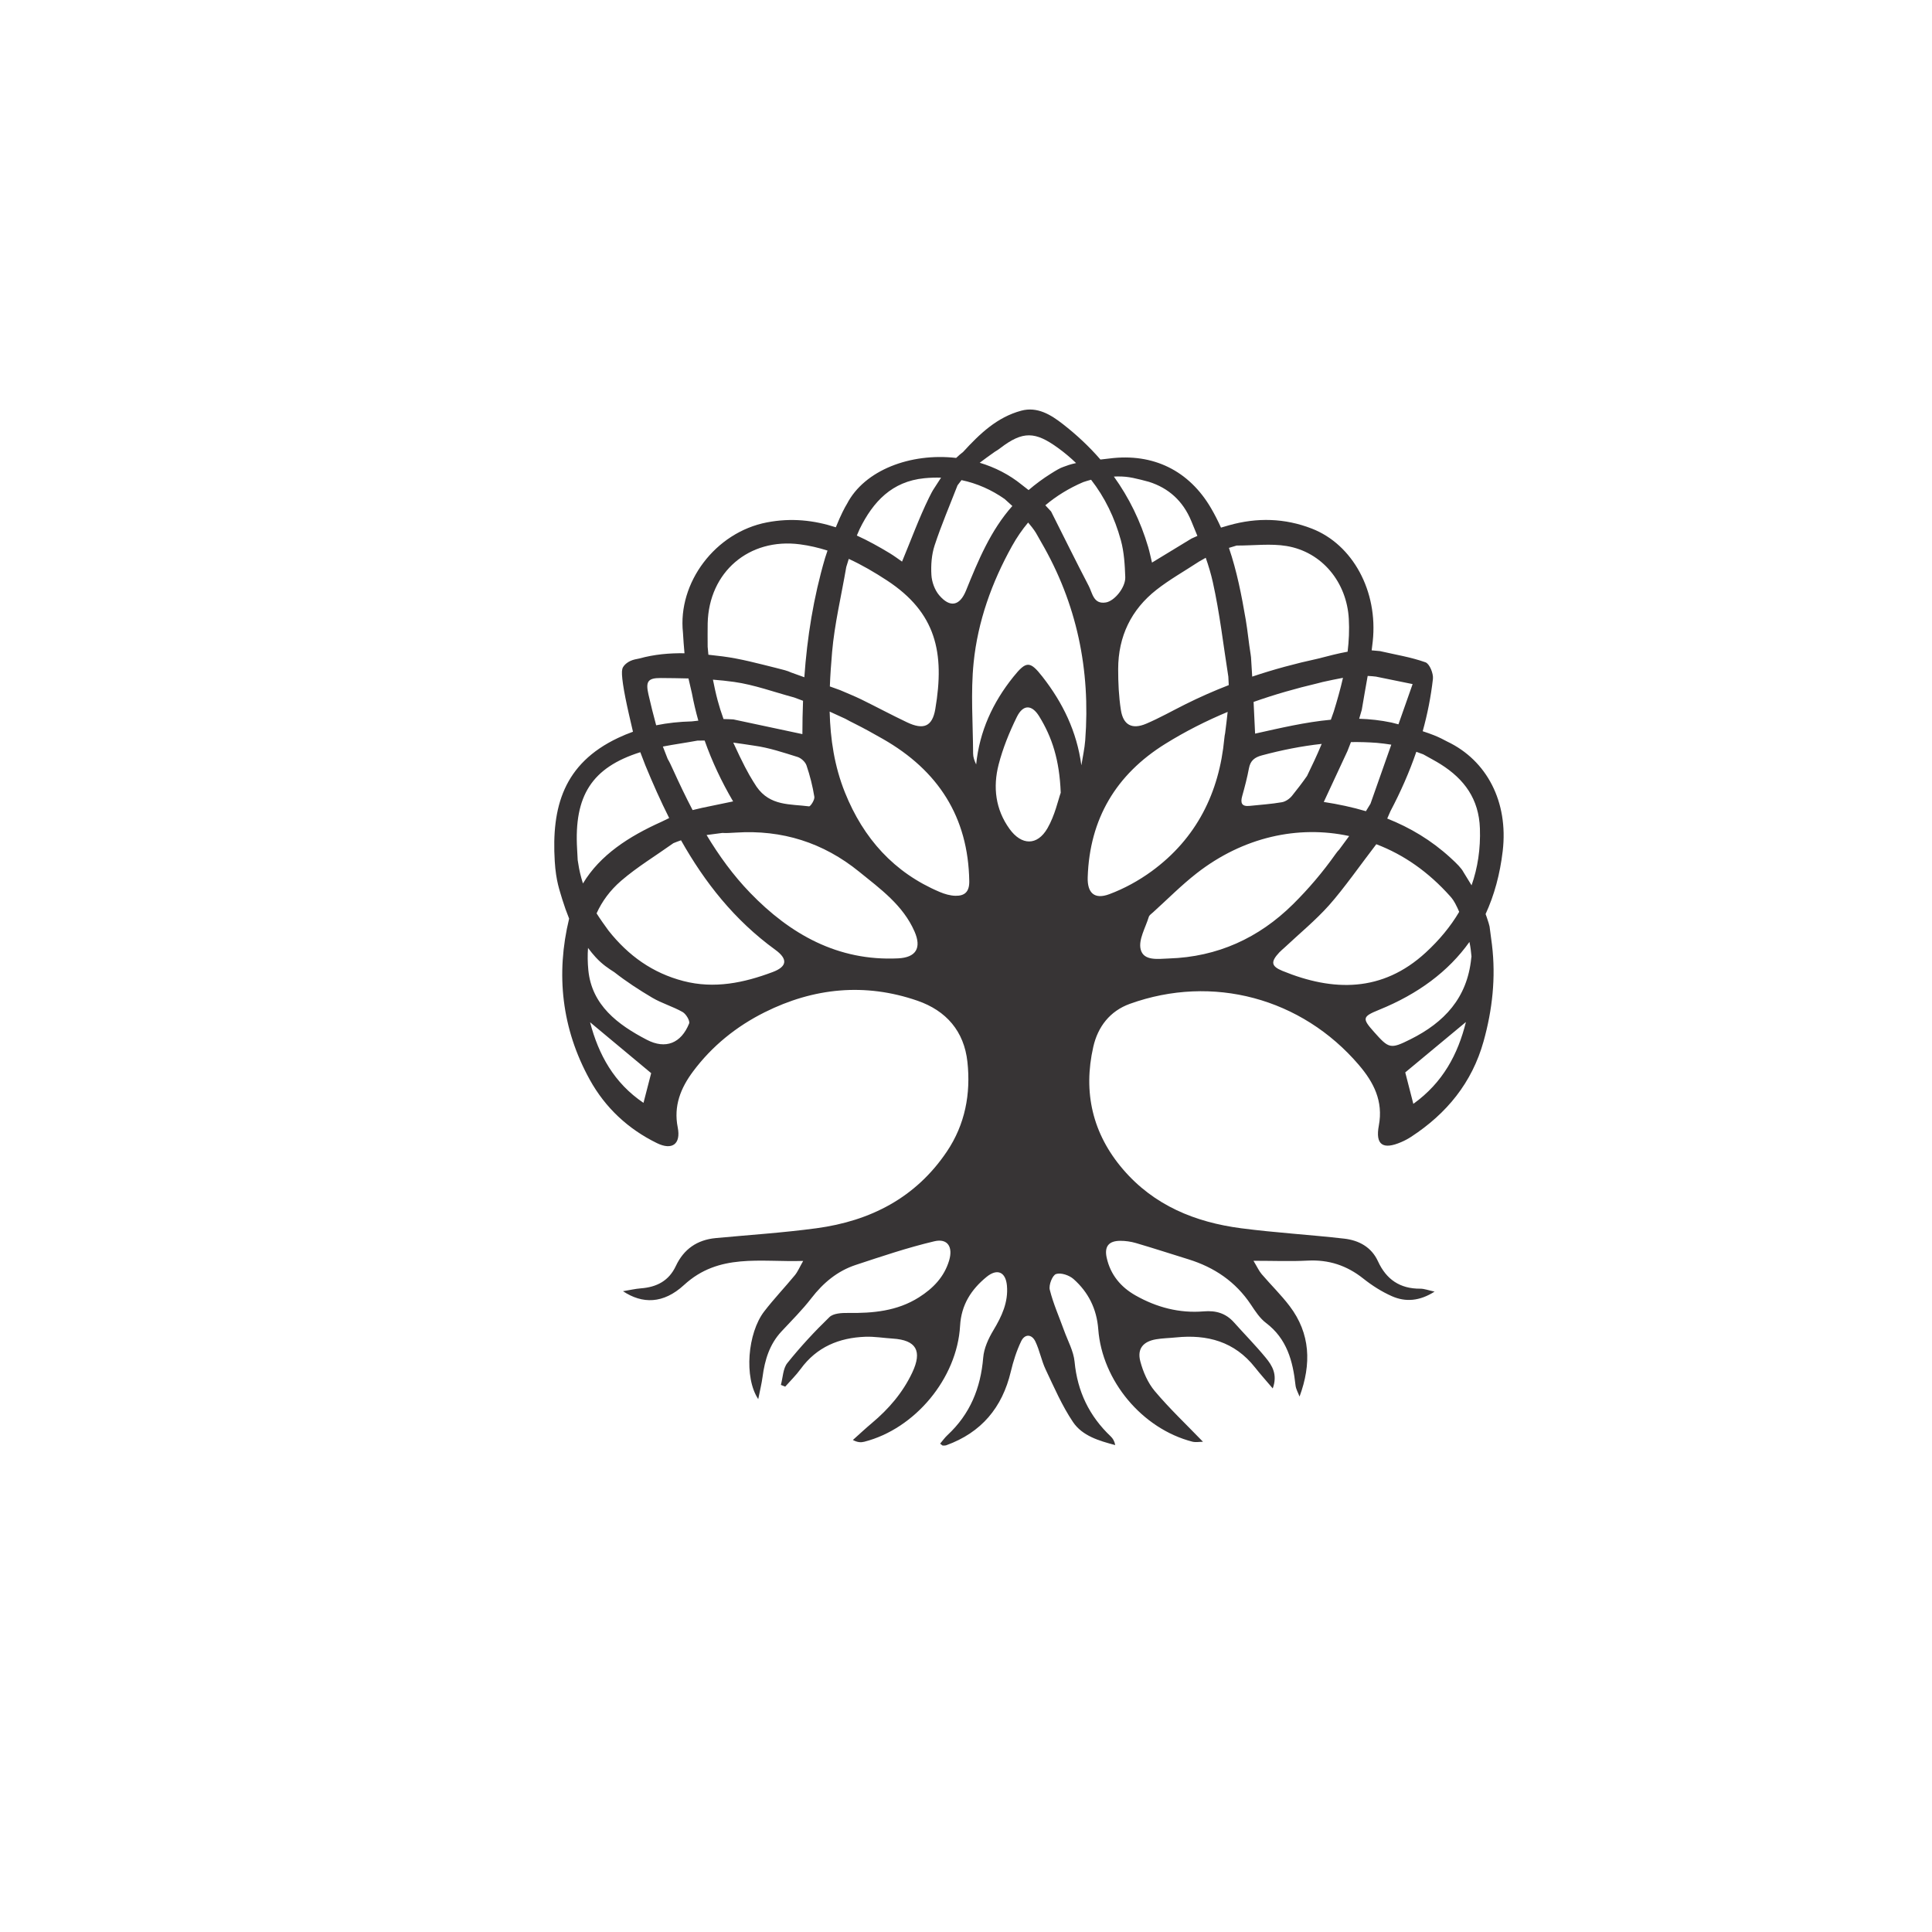 <?xml version="1.0" encoding="UTF-8"?>
<!DOCTYPE svg PUBLIC "-//W3C//DTD SVG 1.1//EN" "http://www.w3.org/Graphics/SVG/1.1/DTD/svg11.dtd">
<!-- Creator: CorelDRAW 2019 (64-Bit) -->
<svg xmlns="http://www.w3.org/2000/svg" xml:space="preserve" width="300mm" height="300mm" version="1.1" style="shape-rendering:geometricPrecision; text-rendering:geometricPrecision; image-rendering:optimizeQuality; fill-rule:evenodd; clip-rule:evenodd"
viewBox="0 0 30000 30000"
 xmlns:xlink="http://www.w3.org/1999/xlink">
 <defs>
  <style type="text/css">
   <![CDATA[
    .fil0 {fill:#373435}
   ]]>
  </style>
 </defs>
 <g id="Capa_x0020_1">
  <path class="fil0" d="M16470.93 12309.6c-19.16,-508.8 -134.29,-861.89 -334.52,-1186.57 -114,-184.78 -249.99,-188.08 -347.53,10.75 -115.78,235.86 -216.97,484.39 -282.33,738.25 -90.03,350.04 -49.9,695.9 169.67,999.76 186.06,257.27 430.1,264.5 588.97,-10.95 115.55,-200.5 165.54,-438.83 205.74,-551.24zm6291.87 3560.05c-317.5,263.71 -632.29,525.27 -942.14,782.69 38.28,148.56 77.47,301.78 125.44,488.23 459.4,-329.98 692.23,-770.19 816.7,-1270.92zm-7832.83 -8414.52c242.66,51.01 467.51,151.02 670.45,293.8 39.26,34.99 78.52,70 119.11,108.05 -337.26,379.37 -530.36,846.08 -719.02,1312.27 -97.51,241.07 -249.24,271.56 -417.62,72.86 -69.3,-81.67 -113.73,-206.17 -120.15,-314.19 -8.96,-152.43 2.74,-315.73 50.16,-459.86 104,-316.34 235.9,-623.43 355.45,-931.89 20,-26.88 40,-53.79 61.62,-81.04zm-1581.45 759.74c-14.29,32.09 -28.59,64.2 -43.7,100.77 173.71,79.17 343.67,173.25 511.82,275.08 71.16,43.18 137.76,93.87 190.18,129.88 138.56,-332.7 260.87,-669 416.93,-988.86 30.97,-63.48 56.69,-112.15 81.38,-148.48 36.15,-56.35 72.32,-112.72 107.48,-166.08 -85.35,-2.78 -172.5,0.12 -261.25,8.96 -500.74,49.94 -794.19,363.04 -1002.84,788.73zm-3519.96 3147.52c-78.26,27.97 -155.39,59.84 -231.46,95.86 -847.5,400.99 -1034.14,1075.44 -982.93,1916.27 19.03,311.97 77.23,452.6 116.09,588.73 16.13,50.46 32.25,100.94 50.09,151.13 17.83,50.19 37.36,100.12 56.89,150.04 -208.35,859.52 -117.35,1708.58 320.65,2501.14 240.69,435.6 595.79,766.41 1043.31,985 237.31,116 373.65,12.88 322.48,-243.8 -66.94,-335.48 46.84,-612.71 237.25,-868.46 295.23,-396.34 674.85,-701.42 1113.31,-920.2 761.73,-379.93 1556.92,-460.08 2370.39,-179.47 449.02,154.84 725.95,474.85 777.42,951.01 53.46,495.3 -35.84,970.15 -318.66,1390.59 -483.54,719.13 -1188.05,1078.98 -2025.26,1191.95 -518.85,70.03 -1042.63,103.58 -1564.37,152.74 -289.25,27.32 -496.81,171.67 -619.74,434.07 -108.24,231.17 -298.21,327.83 -542.26,346.33 -85.4,6.55 -169.84,26.62 -278.35,44.45 300,199.24 625.58,199.87 947.88,-96.34 541.74,-497.97 1177.64,-352.79 1850.41,-373.8 -57.24,100.01 -84.85,168.1 -129.47,222.3 -156.41,189.81 -327.1,368.35 -476.75,563.19 -256.37,333.64 -315.32,1025.81 -91.62,1360.5 27.93,-141.57 53.52,-242.85 67.09,-345.74 34.6,-261.47 107.32,-504.84 292.44,-703.87 158.2,-170.05 324.24,-334.75 465.73,-518.1 183.84,-238.24 404.49,-422.23 688.2,-515.9 403.78,-133.3 808.2,-270.01 1221.25,-367.44 206.68,-48.65 291.7,88.63 229.58,297.72 -76.11,256.02 -249.5,433.86 -468.82,572.77 -337.68,214.09 -713.98,247.58 -1101.36,242.44 -97.71,-1.42 -227.23,5.35 -288.25,64.22 -231.89,223.97 -452.14,462.53 -653.92,713.88 -68.29,85.17 -68.9,224.6 -100.49,339.19 22.5,9.02 44.95,18.03 67.42,26.94 80.25,-91.05 168.18,-176.34 239.34,-273.87 249.25,-341.78 596.53,-485.41 1004.32,-500.55 141.33,-5.3 283.61,19.33 425.59,28.25 366.87,23.06 462.41,191.85 302.67,529.43 -147.04,310.68 -364.57,563.28 -625.92,782.38 -100.92,84.67 -197,174.92 -295.33,262.67 70.6,38.22 125.61,40.46 176.69,27.36 787.44,-200.18 1441.78,-984.2 1488.05,-1800.87 18.36,-324.83 172.31,-563.71 411.38,-758.91 164.96,-134.66 297.17,-78.11 316.07,136.34 22.6,256.17 -80.02,475.85 -210.08,691.91 -77.06,128.17 -146.54,279.18 -158.45,424.86 -38.96,472.96 -203.69,877.79 -554.17,1202.94 -42.31,39.31 -76.11,87.84 -114.74,133.09 29.86,22.43 35.06,29.61 40.19,29.61 18.87,-0.1 39.14,1.31 56.36,-4.81 543.51,-197 867.81,-583.47 1000.86,-1142.77 38.43,-161.35 89.5,-323.22 161.03,-472.09 55.98,-116.36 164.2,-113.53 220.84,4.73 66.26,138.23 93.52,295.06 159.2,433.71 131.51,277.33 254.56,563.27 424.9,816.24 145.61,216.12 404.63,291.25 655.8,358.02 -11.53,-60.38 -35.99,-102.48 -69.93,-134.71 -333.17,-316.08 -517.61,-697.74 -561.3,-1159.18 -15.72,-165.75 -105.54,-324.62 -163.49,-485.97 -75.69,-210.6 -168.14,-416.77 -221.88,-632.68 -18.19,-73.53 41.07,-224.77 97.44,-243.7 75.13,-25.25 204.59,18.56 271.17,77.43 230.58,203.91 360.55,464.47 384.22,779.09 60.28,803.15 683.82,1546.01 1460.42,1746.26 51.64,13.31 109.78,1.78 165.9,1.78 -261.41,-271 -520.25,-515.7 -748.16,-786.38 -107.88,-128 -182.05,-299.04 -225.19,-462.74 -51.32,-195.36 44.3,-307.71 243.48,-341.97 101.75,-17.62 206.18,-18.51 309.16,-29.2 487.34,-49.85 911.77,64.1 1228.37,465.94 81.62,103.52 170,201.71 275.51,326.09 78.15,-215.33 -8.32,-354.56 -108.56,-476.58 -156.11,-190.01 -329.59,-365.52 -493.46,-549.09 -126.9,-142 -279.07,-186.92 -469.77,-170.93 -377.2,31.71 -732.68,-62.27 -1060.16,-248.2 -228.38,-129.48 -388.24,-321.44 -446.39,-584.14 -38.58,-173.56 30.11,-262.1 208.35,-263.14 82.51,-0.58 168.11,11.79 247.37,35.12 272.52,80.09 542.8,167.79 814.1,252.08 402.94,124.9 732.88,348.26 969.64,703.91 67.77,101.9 138.67,211.66 233.83,283.64 325.46,245.79 417.85,591.95 458.65,968.7 6.51,59.91 41.01,116.83 62.59,174.96 187.08,-505.67 169.37,-978.86 -153.63,-1404.65 -132.67,-174.86 -291.79,-329.45 -434.7,-496.82 -41.14,-48.21 -67.76,-108.87 -127.07,-206.95 314.82,0 578.52,10.95 840.89,-2.72 327.1,-17.14 608.23,75.01 864.17,278.77 135.18,107.5 285.7,203.63 443.14,273.35 214.4,94.87 432.42,76.79 663.98,-70.44 -97.28,-20.87 -160.21,-46.08 -223.03,-45.66 -313.58,1.72 -526.21,-142.53 -655.76,-425.17 -101.79,-221.88 -297.3,-325.98 -524.39,-351.99 -533.29,-61.01 -1070.4,-91.63 -1602.36,-161.33 -711.68,-93.31 -1351.64,-354.04 -1831.8,-914.08 -474.5,-553.42 -622.89,-1197.11 -462.12,-1903.29 70.61,-310.63 257.34,-555.53 568.31,-667.45 1283.05,-461.69 2667.15,-91.62 3556.3,950.3 228.6,267.8 380.8,560.13 309.33,939.53 -56.94,301.62 64.26,380.14 348.32,256.97 53.15,-22.81 105.21,-50.6 153.68,-82.2 551.18,-359.64 945.16,-840.11 1124.21,-1481.54 137.07,-490.8 191.93,-989.98 130.68,-1498.63 -11.37,-94.99 -24.93,-189.93 -37.53,-284.8 -8.38,-33.82 -16.78,-67.62 -43.24,-142.84 -5.4,-15.31 -11.55,-32.4 -18.49,-50.95 134.13,-290.91 223.4,-616.67 265.9,-978.63 89.52,-762.47 -245.48,-1406.83 -862.32,-1699.92 -59.6,-31.71 -119.23,-63.4 -204.71,-97.59 -50.92,-20.36 -111.06,-41.64 -175.45,-62.53 73.43,-264.44 127.11,-534.58 158.69,-811.56 9.75,-84.28 -51.93,-235.78 -115.44,-258.53 -224.5,-80.46 -464.3,-118.26 -707.21,-174.34 -42.33,-4.26 -84.68,-8.52 -128.56,-11.47 6.09,-46.3 11.7,-92.63 16.69,-139.01 84.08,-779.73 -310.47,-1505.2 -946.45,-1751.72 -418.88,-162.49 -847.6,-174.77 -1285.5,-51.31 -41.78,12.1 -83.57,24.21 -124.38,36.29 -45.4,-101.46 -96.08,-201.25 -153.02,-299.06 -340.88,-585.4 -899.15,-861.66 -1578.67,-774.33 -47.16,5.38 -94.32,10.77 -140.4,16.18 -173.28,-200.1 -369.34,-384.11 -586.44,-552.83 -183.04,-142.32 -393.59,-272.85 -643.32,-205.59 -374.94,100.86 -643.32,357.59 -902.07,640.08 -35.1,27.91 -70.18,55.84 -108.48,93.45 -705.73,-81.14 -1423.64,187.26 -1695.85,714.33 -18.17,30.25 -36.36,60.51 -68.71,126.73 -27.23,55.79 -64.57,137.15 -104.01,235.9 -335.02,-108.62 -687.35,-149.62 -1069.54,-76.08 -803.85,154.52 -1387.59,938.34 -1304.04,1712 6.72,107.31 13.45,214.62 23.82,320.07 -233.95,-3.58 -467.75,16.89 -700.14,81.05 -47.79,9.1 -95.57,18.21 -137.82,37.17 -42.22,18.95 -78.92,47.8 -102.52,77.28 -23.58,29.47 -34.06,59.62 -30.13,137.6 3.93,77.96 22.27,203.76 53.09,359.33 30.83,155.57 74.14,340.9 117.44,526.23zm6036.51 -3835.72c35.79,27.63 71.6,55.28 106.73,83.17 108.72,-93.45 224.87,-178.86 344.43,-254.04 86.26,-54.29 147.51,-90.41 196.75,-106.21 53.21,-20.01 106.42,-40.04 196.31,-59.06 -86.22,-83.35 -179.57,-161.68 -280.16,-234.74 -354.05,-257.17 -545.88,-265.75 -894.98,1.06 -30.79,23.53 -61.05,43.95 -91.14,61.11 -79.36,56.54 -158.74,113.07 -230.16,167.71 234.08,70.1 457.52,182.58 652.22,341zm5344.7 5069.6c24.19,-39.05 47.68,-77.62 71.17,-116.19 107.79,-306.02 214.49,-609.06 322.9,-916.93 -76.32,-12.99 -149.7,-20.51 -223.09,-28.01 -135.16,-10.21 -269.54,-14.03 -403.22,-12.08 -17.61,45.56 -35.84,92.03 -54.07,138.51 -124.83,268.63 -244.84,526.7 -367.98,791.36 224.99,34.44 443.52,81.01 654.29,143.34zm156.6 -2089.68c-37.83,-4.29 -75.68,-8.59 -129.23,-10.78 -30,173.62 -62.5,348.39 -91.53,526.36 -12.97,45.46 -25.96,90.92 -40.44,138.68 165.67,5.02 333.05,23.27 502.71,58.94 35.75,9.14 71.5,18.29 107.17,27.52 71.93,-204.29 145.02,-411.85 220.03,-624.82 -218.99,-44.61 -381.76,-77.78 -568.71,-115.9zm174.41 2203.68c356,141.36 685.78,337.84 982.27,609.5 101.74,93.19 168.72,160.03 202.17,223.49 43.05,68.82 85.63,137.35 125.21,204.1 95.28,-271.49 140.6,-565.84 129.44,-884.67 -15.92,-456.52 -242.23,-764.27 -608.88,-995.27 -81.71,-51.48 -168.05,-95.82 -270.53,-153.84 -36.06,-13.41 -72.13,-26.81 -107.98,-39.79 -107.87,314.75 -243.36,621.79 -402.27,923.07 -16.37,37.79 -32.76,75.56 -49.43,113.41zm-10599.08 -1210.98c-37.37,-0.06 -73.64,0.32 -109.93,0.72 -182.36,33.76 -362.68,58.22 -538.86,92.42 23.68,62.65 49.58,128.17 75.46,193.7 23.85,38.43 48.95,91.65 80.55,161.28 96.85,213.26 197.47,424.85 305.85,631.58 48.67,-12.05 98.46,-23.58 148.25,-35.11 156.31,-32.47 309.27,-64.12 480.57,-99.76 -179.19,-305.56 -327.22,-619.76 -441.89,-944.83zm-921.3 383.32c-26.67,-68.87 -53.3,-137.7 -78.01,-202.42 -752.63,237.86 -1029.9,676.74 -981.15,1504.23 3.93,66.49 7.24,122.82 9.13,171.74 12.6,82.42 25.21,164.85 57.71,282.07 7.01,25.28 14.96,52.22 23.83,80.28 267.23,-443.94 713.99,-730.71 1219.15,-957.74 39.47,-19.6 78.96,-39.21 119.87,-58.11 -133.33,-265.02 -254.69,-538.49 -369.27,-816.8 -0.43,-1.07 -0.86,-2.18 -1.26,-3.25zm670.14 -1347.71c-143.43,-4.07 -287.01,-5.44 -430.11,-6.55 -205.74,-1.68 -235.62,59.45 -191.18,255.33 35.53,155.23 77.88,326.14 119.71,478.56 177.35,-36.15 360.94,-55.54 551.85,-60.38 34.45,-3.86 68.91,-7.74 102.95,-11.41 -39.54,-140.3 -73.04,-282.66 -100.31,-427.25 -18.19,-75.82 -36.39,-151.65 -52.91,-228.3zm1001.76 1040.95c-104.67,-15.99 -208.96,-31.83 -306.29,-44.63 33.41,73.77 66.91,144.78 96.94,206.92 63.14,130.64 110.92,222.09 152.44,295.11 41.53,73.01 76.79,127.59 112.03,182.16 210.21,303.45 521.93,267.55 815.15,305.62 22.61,2.88 89.95,-101.76 82.61,-147.73 -26.61,-165.17 -68.04,-329.45 -121.97,-487.96 -18.49,-54.35 -83.09,-113.84 -138.92,-131.24 -221.54,-69.1 -445.07,-144.27 -673.67,-175.45 -6.23,-0.87 -12.34,-1.8 -18.32,-2.8zm7387.59 -937.43c-1.58,-45.08 -4,-88.2 -6.42,-131.31 -78.25,-493.57 -133.61,-986.61 -240.97,-1468.23 -28.41,-127.57 -66.4,-253.38 -109.79,-377.88 -35.45,19.58 -70.52,39.82 -105.6,60.03 -231.26,151.63 -456.98,278.39 -658.37,436.11 -395.49,309.53 -594.84,726.99 -595.88,1229.99 -0.34,212.66 9.42,427.63 42.04,637.41 36.43,234.47 173.61,306.53 393.44,213.07 207.67,-88.48 405.3,-200.38 607.63,-301.39 220.99,-110.34 445.73,-209.26 673.92,-297.8zm-1239.96 -3156.74c-84.43,-22.58 -168.87,-45.15 -246.8,-60.7 -77.92,-15.55 -149.33,-24.07 -245.33,-22.43 -16.53,0.28 -33.79,0.87 -51.52,1.72 233.95,325.87 413.53,689.87 532.83,1094.89 21.71,74.06 36.91,149.91 58.98,240.59 200.5,-121.93 395.28,-240.59 611.4,-372.01 30.64,-14.09 61.31,-28.18 93.54,-42.28 -31.12,-76.67 -62.86,-153.01 -94.16,-229.13 -129.63,-315.33 -354.78,-514.78 -658.94,-610.65zm1585.75 2724.77c0,0.07 0.01,0.13 0.01,0.21 6.17,98.33 12.35,196.67 18.47,299.99 333.56,-112.15 673.81,-204.05 1019.71,-278.88 160.62,-41.72 321.24,-83.46 461.77,-108.26 20.37,-168.13 28.09,-337.72 18.53,-510.26 -31.17,-565.22 -413.38,-1039.25 -967.91,-1130.97 -244.05,-40.21 -500.17,-6.77 -774.46,-6.77 -39.82,11.78 -79.63,23.58 -119.08,35.95 123.39,360.59 196.51,736.95 261.17,1115.52 30.46,178.21 46.08,359.18 75.8,537.6 2.63,15.79 4.66,31.1 5.99,45.87zm39.94 693.15c7.86,156.69 15.63,324.49 23.41,492.29 390.85,-86.97 780.2,-179.26 1176.44,-216.02 15.01,-42.03 30.04,-84.44 45.06,-126.86 54.1,-175.47 103.57,-349.48 143.2,-523.72 -96.99,17.2 -205.96,40.93 -314.93,64.65 -23.23,6.77 -48.74,13.29 -76.67,19.86 -338.66,79.72 -671.6,174.74 -996.51,289.8zm-8890.77 2148.54c-43.45,14.45 -80.71,29.37 -117.96,44.29 -282.67,201.02 -565.12,371.48 -811.54,583.93 -172.08,148.39 -297.33,319.58 -381.69,506.31 57.42,91.54 121.37,179.74 185.29,267.93 309.61,391.23 686.43,659.52 1164.56,783.36 479.16,124.18 938.13,27.73 1384.72,-140.05 226.32,-85.08 237.46,-202.71 40.06,-345.91 -636.65,-462.37 -1096.04,-1048.8 -1463.44,-1699.86zm-1035.26 2048.34c185.39,145.8 385.21,275.45 588.33,395.8 149.01,88.11 321.39,136.66 472.01,222.67 53.11,30.4 117.22,137.28 100.39,178.65 -124.39,307.22 -365.14,403.66 -656.8,251.97 -449.22,-233.74 -855.56,-536.6 -908.04,-1082.38 -11.19,-116.44 -13.06,-231.41 -4.65,-343.75 39.52,53.15 79.49,102.12 117.93,143.85 104.28,113.2 197.56,173.2 290.83,233.19zm1677.27 -2162.61c53.72,3.73 121.23,0.39 209.55,-5.36 719.12,-46.7 1357.48,155.79 1913.47,606.69 330.18,267.59 682.51,520.87 861.08,929.8 111.96,256.37 22.45,403.08 -255.44,416.46 -935.14,45.29 -1676.83,-375.42 -2297.38,-1017.75 -263.4,-272.65 -483.33,-576.23 -676.49,-897.52 78.19,-11.02 161.71,-21.68 245.21,-32.32zm18.01 -1768.43c53.82,0.67 103.36,3.18 152.88,5.68 368.6,78.54 712.61,151.79 1071.71,228.26 0.23,-172.8 3.38,-345.33 10.14,-517.64 -46.35,-17.38 -92.83,-34.56 -139.29,-51.73 -310.29,-83.03 -616.34,-196.78 -932.16,-241.28 -108.58,-15.27 -217.88,-26.54 -327.6,-34.87 20.86,103 41.75,206.01 73.79,325 23.39,86.82 52.73,182.18 90.53,286.58zm1046.21 -724.12c69.51,25.02 139.04,50.06 208.53,75.08 43.89,-618.46 140.74,-1234.96 322.42,-1852.93 12.54,-38.12 25.08,-76.24 37.59,-113.97 -137.86,-44.25 -280.16,-77.59 -427.63,-97.01 -791.09,-104.01 -1414.77,430.08 -1433.22,1226.68 -2.59,115.47 -0.31,231.06 -0.31,364.47 3.31,39.82 6.62,79.63 11.44,123.06 73.96,7.43 147.87,16.26 221.72,25.81 280.4,36.27 556.51,111.9 831.92,179.89 106.18,26.24 179.22,44.76 227.54,68.92zm898.61 -1762.86c-12.84,41.25 -25.9,83.64 -38.94,126.01 -78.53,457.03 -182.47,886.19 -220.1,1321.31 -15.38,177.7 -28.24,355.63 -34.85,533.25 52.88,19.03 105.81,38.08 158.71,57.13 112.92,49.26 223.66,92.78 330.07,144.78 237.99,116.84 471.61,242.33 711.04,355.87 254.73,120.49 391.1,66.56 437.55,-205.96 148.88,-875.86 13.1,-1497.53 -750.8,-1998.06 -190.14,-124.6 -386.72,-239.92 -592.68,-334.33zm-50.44 2484.07c36.3,21.45 81.66,44.37 137.56,72.2 150.38,74.96 297.36,156.95 443.35,240.29 855,488.17 1324.95,1208.38 1340.53,2208.84 2.53,165.96 -72.37,229.11 -215.85,225.93 -81.41,-1.74 -166.47,-26.91 -242.49,-59.08 -712.31,-301.2 -1185.62,-833.46 -1470.95,-1542.04 -165.44,-410.89 -227.92,-833.01 -238.69,-1259.05 82.56,36.76 164.56,74.83 246.54,112.91zm3812.92 -3713.05c-45.41,11.79 -84.44,24.62 -123.46,37.46 -218.48,93.97 -414.42,213.85 -586.89,359.3 30.28,31.78 59.81,63.91 89.33,96.02 195.44,388.19 386.16,775.41 585.57,1158.27 57.78,111.07 72.23,286.46 265.39,254.44 135.09,-22.43 306.55,-234.99 300.99,-392.61 -6.85,-192.39 -18.2,-390.2 -68.74,-574.2 -96.13,-350.17 -249.01,-665.16 -462.19,-938.68zm-819.65 889.53c12.93,24 28.01,50.37 45.05,79.66 554.22,952.75 766.99,1982.31 683.7,3076.42 -9.87,130.42 -39.48,259.3 -59.87,388.95 -70.71,-525.02 -287.96,-971.21 -604.23,-1375.77 -194.26,-248.4 -251.49,-247.57 -452.21,2.36 -319.22,397.64 -524.89,843.34 -577.17,1359.45 -27.57,-57.69 -46.99,-113.12 -47.39,-168.41 -2.41,-470.93 -39.2,-945.79 7.92,-1411.88 64.84,-640.91 282.13,-1246.88 596.72,-1811.73 73.33,-131.6 156.64,-252.92 249.68,-363.87 21.74,25.45 41.67,49.73 58.55,71.41 52.86,67.9 76.06,110.65 99.25,153.41zm2901.08 3046.04c14.3,-112.97 28.59,-225.92 39.32,-330.45 -333.62,139.25 -657.38,302.8 -968.56,496.16 -763.37,474.43 -1175.16,1164.26 -1204.48,2070.62 -7.89,243.48 103.33,350.15 334.75,263.92 232.01,-86.39 458.08,-210.45 658.42,-356.65 695.55,-507.94 1049.26,-1219.45 1128.31,-2062.13 2.78,-29.46 6.85,-56.57 12.24,-81.47zm1271.78 664.26c-73.34,105.54 -152.42,207.48 -232.68,307.59 -37.42,46.59 -100.09,90.31 -157.3,100.11 -165.49,28.68 -334.09,39.31 -501.54,56.93 -123.23,12.84 -145.12,-45.02 -114.9,-153.06 40.15,-142.9 77.76,-287.04 105.05,-432.71 22.17,-118.15 89.11,-168.84 200.55,-198.71 307.35,-82.33 616.53,-144.43 928.83,-178.2 -40.71,98.5 -80.15,185.99 -114.52,260.22 -43.13,93.15 -78.32,165.5 -113.49,237.83zm2226.2 1871.82c-0.09,-0.11 -0.19,-0.23 -0.28,-0.33 -0.65,-0.77 -1.34,-1.56 -2.02,-2.32 -339.64,-380.13 -720.01,-645.95 -1148.07,-809.33 -223.19,289.13 -506.15,693.33 -736.1,950.24 -209.36,233.93 -455.15,435.37 -684.95,651.13 -28.4,26.53 -59.29,50.64 -85.65,78.99 -134.19,144.15 -129.62,213.19 48.86,286.36 786.27,322.42 1550.88,336.1 2225.72,-284.99 209.31,-192.69 384.11,-402.82 519.22,-631.67 -9.98,-23.18 -19.63,-44.71 -28.6,-63.91 -49.09,-104.95 -78.87,-140.44 -108.13,-174.17zm-1724.87 -730.86c51.92,-69.92 103.85,-139.83 153.36,-208.06 -793.56,-171.41 -1645.15,14.71 -2367.07,577.26 -239.06,186.3 -453.68,403.99 -679.19,607.69 -23.89,21.65 -56.93,42.92 -65.37,70.55 -51.05,167.59 -162.18,352.93 -126.74,502.16 44.98,188.6 276.46,148.56 440.68,143.37 751.8,-24.28 1393.84,-316.77 1923.79,-840.48 242.17,-239.43 466.05,-503.05 662.36,-781.24 19.69,-27.86 38.96,-51.54 58.18,-71.25zm2052.36 1662.06c-6.65,-69.76 -13.32,-139.52 -31.83,-225.64 -327.55,459.85 -798.52,808.28 -1401.84,1053.36 -260.83,106.03 -267.55,132.97 -81.46,341.91 233.21,261.89 254.07,273.36 569.73,115.38 520.62,-260.52 879.59,-638.3 941.64,-1257.5 0.92,-9.2 2.2,-18.37 3.76,-27.51zm-12737.83 1811.76c-322.99,-269.17 -636.51,-530.42 -948.66,-790.56 131.57,503.88 371.81,942.32 829.51,1251.9 47.24,-182.96 87.02,-337.16 119.15,-461.34z"/>
 </g>
</svg>
